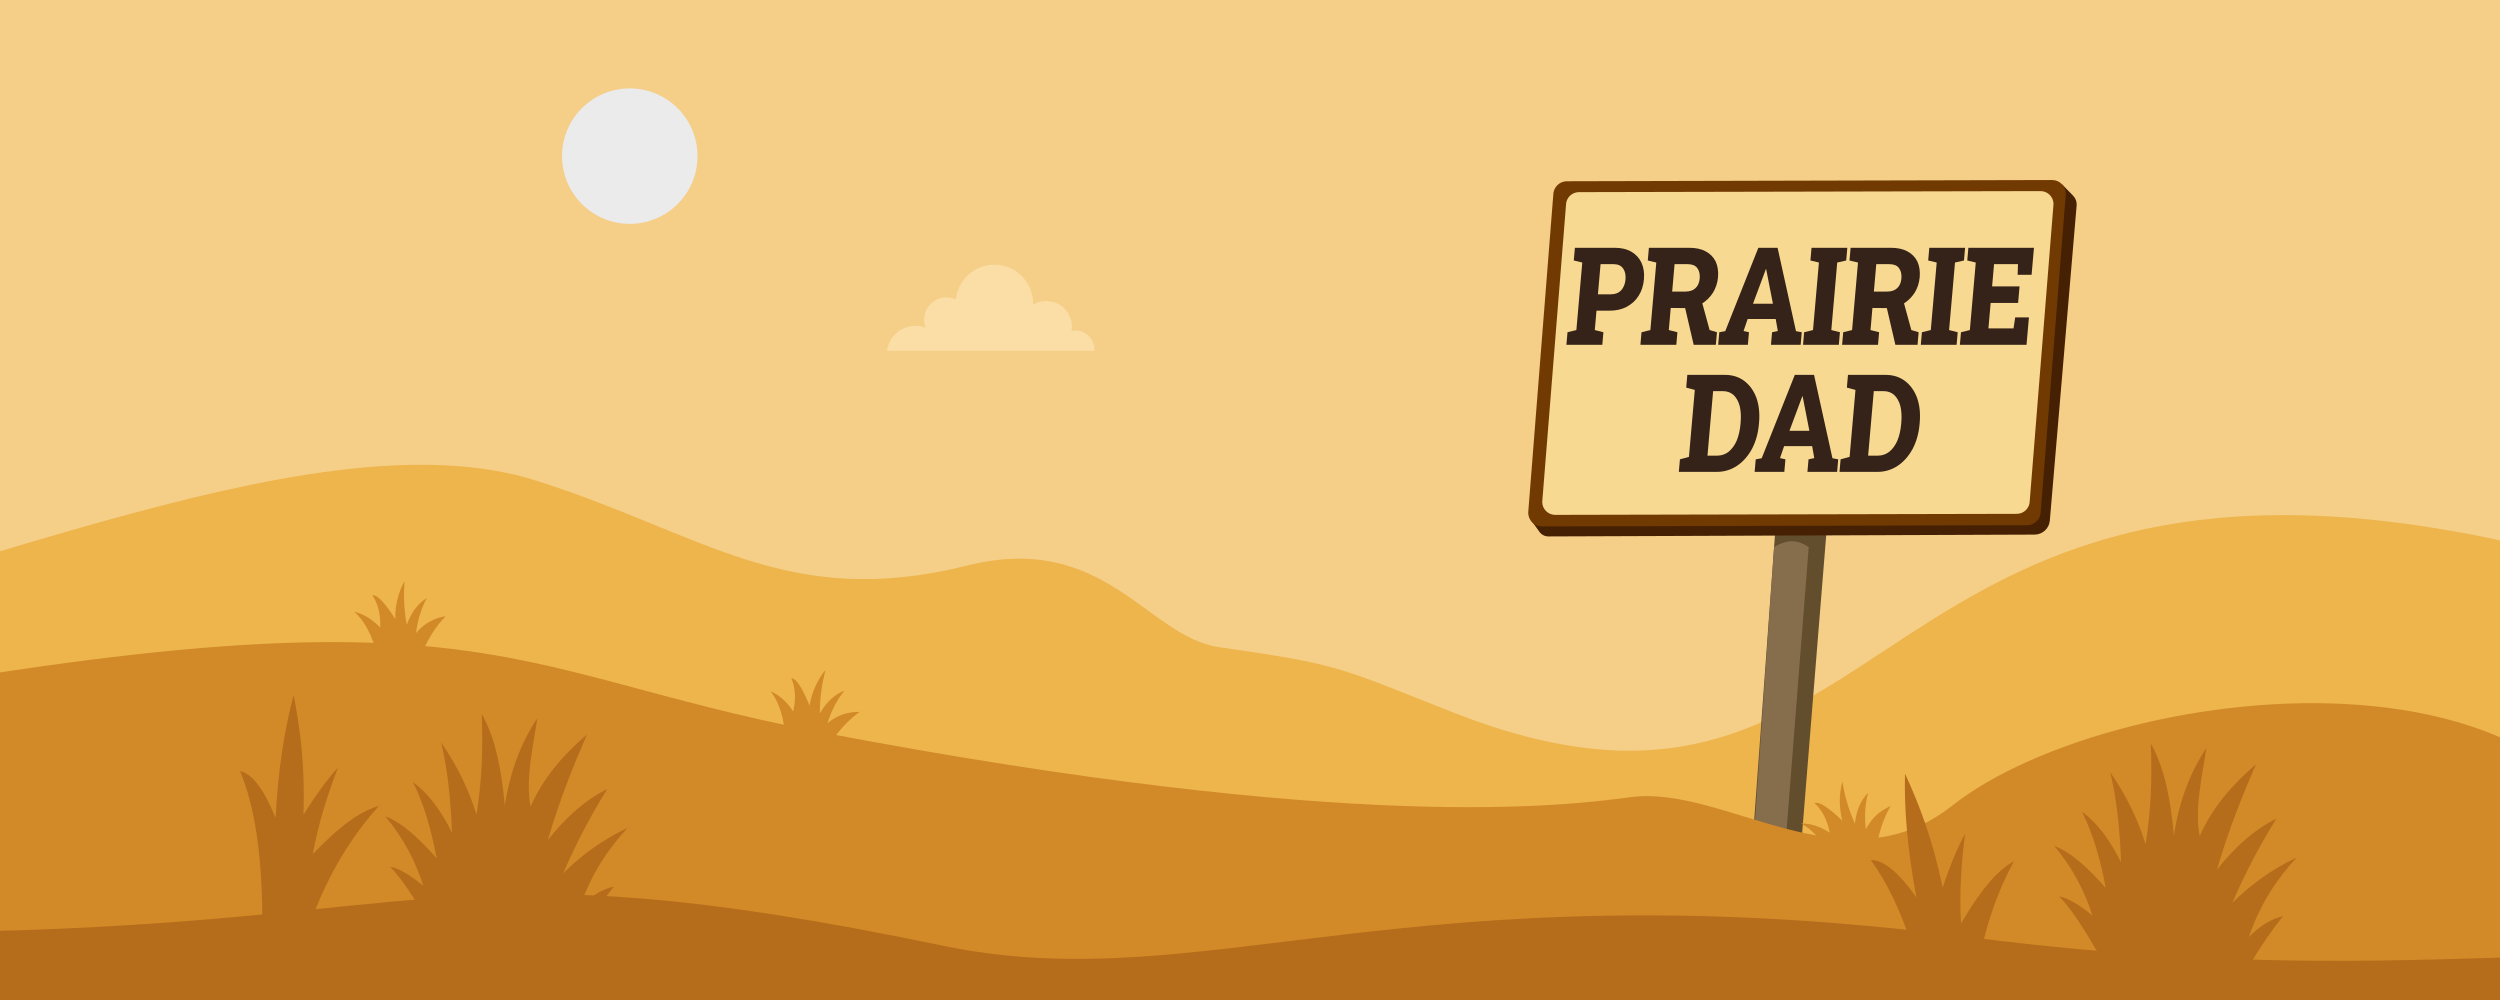 <?xml version="1.0" encoding="UTF-8" standalone="no"?>
<!DOCTYPE svg PUBLIC "-//W3C//DTD SVG 1.1//EN" "http://www.w3.org/Graphics/SVG/1.1/DTD/svg11.dtd">
<svg width="100%" height="100%" viewBox="0 0 1200 480" version="1.1" xmlns="http://www.w3.org/2000/svg" xmlns:xlink="http://www.w3.org/1999/xlink" xml:space="preserve" xmlns:serif="http://www.serif.com/" style="fill-rule:evenodd;clip-rule:evenodd;stroke-linecap:round;stroke-linejoin:round;stroke-miterlimit:1.5;">
    <path id="Sky" d="M1214.95,-74.154C817.577,-109.564 818.706,-107.407 420.955,-124.154C362.204,-126.628 -120.789,-146.965 -314.067,-120.049C-280.365,415.371 -290.297,415.197 -252.045,688.845C-229.596,849.445 -147.159,765.692 535.955,904.845C779.907,954.539 1159.52,941.545 1240.95,903.845C1402.91,828.866 1403.57,818.066 1396.95,804.845C1361.76,734.463 1336.38,740.184 1318.95,483.845C1303.18,251.724 1443.35,247.645 1357.95,76.845C1335.41,31.764 1335.55,-92.83 1076.95,-125.154C1047.76,-128.804 1244.26,-71.543 1214.95,-74.154Z" style="fill:rgb(245,206,136);stroke:black;stroke-width:1px;"/>
    <circle id="Sun" cx="302.289" cy="74.941" r="32.512" style="fill:rgb(235,235,235);"/>
    <path id="Cloud" d="M425.763,168.389L425.783,168.368C426.621,161.622 432.381,156.393 439.352,156.393C441.08,156.393 442.733,156.714 444.256,157.3C443.798,156.106 443.546,154.811 443.546,153.457C443.546,147.531 448.358,142.719 454.284,142.719C455.906,142.719 457.445,143.08 458.825,143.725C459.772,134.356 467.693,127.033 477.311,127.033C487.566,127.033 495.891,135.358 495.891,145.613C495.891,145.819 495.888,146.024 495.881,146.229C497.73,145.119 499.893,144.481 502.204,144.481C508.998,144.481 514.514,149.997 514.514,156.791C514.514,157.454 514.462,158.105 514.36,158.739C514.926,158.631 515.511,158.574 516.108,158.574C521.201,158.574 525.335,162.709 525.335,167.801C525.335,167.918 525.323,168.272 525.319,168.389L425.763,168.389Z" style="fill:rgb(250,222,166);"/>
    <path d="M-183.645,310.645C-41.766,291.728 146.83,195.806 257.155,230.645C337.639,256.061 377.678,293.114 464.355,271.445C530.298,254.96 550.754,305.731 585.155,310.645C643.747,319.016 642.342,320.252 697.155,341.845C902.179,422.613 891.457,210.155 1165.95,253.045C1288.3,272.162 1279.5,303.788 1265.95,353.845C1194.65,617.349 1282.3,686.646 1177.95,730.645C971.956,817.512 532.163,737.045 62.755,737.045C-5.026,737.045 -4.592,734.97 -68.445,710.645C-166.398,673.33 -176.037,696.653 -208.445,664.245C-240.853,631.837 -253.917,320.015 -183.645,310.645Z" style="fill:rgb(237,181,76);"/>
    <g id="Sign">
        <path d="M852.275,252.798L835.553,482.132L858.065,486.022L876.833,253.794L852.275,252.798Z" style="fill:rgb(98,77,45);"/>
        <path d="M868.175,262.667C861.763,258.101 856.407,259.724 851.563,262.559L836.454,479.351L851.089,481.217L868.175,262.667Z" style="fill:rgb(134,110,77);"/>
        <path d="M989.859,88.556C989.859,88.556 993.014,91.796 995.134,93.975C996.33,95.203 996.934,96.89 996.788,98.599C995.24,116.803 986.283,222.089 983.92,249.865C983.597,253.668 980.424,256.593 976.608,256.608C940.126,256.746 767.087,257.401 743.253,257.491C741.543,257.498 739.936,256.678 738.938,255.29C737.277,252.981 734.912,249.692 734.912,249.692" style="fill:rgb(69,32,3);"/>
        <path d="M991.587,93.041L979.559,245.443C979.566,249.111 976.646,252.096 973.04,252.105L740.081,252.692C736.476,252.701 733.543,249.731 733.536,246.063L745.564,93.661C745.557,89.993 748.478,87.008 752.083,86.999L985.042,86.413C988.647,86.403 991.58,89.374 991.587,93.041Z" style="fill:rgb(114,58,3);"/>
        <path d="M985.685,97.927L974.277,240.412C974.285,243.841 971.507,246.631 968.078,246.639L746.498,247.137C743.069,247.144 740.279,244.367 740.271,240.938L751.678,98.453C751.671,95.024 754.448,92.234 757.877,92.226L979.458,91.728C982.887,91.72 985.677,94.498 985.685,97.927Z" style="fill:rgb(247,217,146);"/>
        <g transform="matrix(1.007,0,0,1.007,249.103,67.788)">
            <g transform="matrix(55.92,0,-5.689,65.023,497.934,97.03)">
                <path d="M0.024,-0L0.024,-0.092L0.098,-0.108L0.098,-0.603L0.024,-0.618L0.024,-0.711L0.365,-0.711C0.421,-0.711 0.469,-0.701 0.509,-0.682C0.55,-0.662 0.581,-0.635 0.603,-0.601C0.625,-0.566 0.636,-0.526 0.636,-0.48C0.636,-0.434 0.625,-0.393 0.603,-0.359C0.581,-0.324 0.55,-0.298 0.509,-0.278C0.469,-0.259 0.421,-0.25 0.365,-0.25L0.255,-0.25L0.255,-0.108L0.33,-0.092L0.33,-0L0.024,-0ZM0.255,-0.37L0.365,-0.37C0.403,-0.37 0.431,-0.38 0.451,-0.4C0.47,-0.421 0.479,-0.447 0.479,-0.479C0.479,-0.511 0.47,-0.538 0.451,-0.559C0.431,-0.581 0.403,-0.591 0.365,-0.591L0.255,-0.591L0.255,-0.37Z" style="fill:rgb(53,34,24);fill-rule:nonzero;"/>
            </g>
            <g transform="matrix(55.92,0,-5.689,65.023,533.213,97.03)">
                <path d="M0.024,-0L0.024,-0.092L0.098,-0.108L0.098,-0.603L0.024,-0.618L0.024,-0.711L0.367,-0.711C0.422,-0.711 0.47,-0.703 0.51,-0.685C0.55,-0.668 0.581,-0.643 0.603,-0.611C0.624,-0.578 0.635,-0.54 0.635,-0.495C0.635,-0.453 0.624,-0.415 0.603,-0.381C0.581,-0.347 0.551,-0.32 0.513,-0.299C0.475,-0.279 0.431,-0.269 0.382,-0.269L0.255,-0.27L0.255,-0.108L0.33,-0.092L0.33,-0L0.024,-0ZM0.478,-0L0.369,-0.293L0.508,-0.334L0.603,-0.108L0.667,-0.092L0.667,-0L0.478,-0ZM0.255,-0.39L0.366,-0.39C0.404,-0.39 0.432,-0.398 0.451,-0.415C0.47,-0.431 0.48,-0.455 0.48,-0.486C0.48,-0.518 0.47,-0.543 0.451,-0.563C0.432,-0.582 0.404,-0.591 0.367,-0.591L0.255,-0.591L0.255,-0.39Z" style="fill:rgb(53,34,24);fill-rule:nonzero;"/>
            </g>
            <g transform="matrix(55.92,0,-5.689,65.023,570.73,97.03)">
                <path d="M0.016,-0L0.016,-0.092L0.066,-0.1L0.286,-0.711L0.45,-0.711L0.669,-0.1L0.719,-0.092L0.719,-0L0.466,-0L0.466,-0.092L0.514,-0.101L0.487,-0.189L0.248,-0.189L0.222,-0.101L0.269,-0.092L0.269,-0L0.016,-0ZM0.282,-0.301L0.452,-0.301L0.376,-0.532L0.368,-0.555L0.366,-0.555L0.358,-0.53L0.282,-0.301Z" style="fill:rgb(53,34,24);fill-rule:nonzero;"/>
            </g>
            <g transform="matrix(55.92,0,-5.689,65.023,610.732,97.03)">
                <path d="M0.024,-0L0.024,-0.092L0.098,-0.108L0.098,-0.603L0.024,-0.618L0.024,-0.711L0.329,-0.711L0.329,-0.618L0.254,-0.603L0.254,-0.108L0.329,-0.092L0.329,-0L0.024,-0Z" style="fill:rgb(53,34,24);fill-rule:nonzero;"/>
            </g>
            <g transform="matrix(55.92,0,-5.689,65.023,629.355,97.03)">
                <path d="M0.024,-0L0.024,-0.092L0.098,-0.108L0.098,-0.603L0.024,-0.618L0.024,-0.711L0.367,-0.711C0.422,-0.711 0.47,-0.703 0.51,-0.685C0.55,-0.668 0.581,-0.643 0.603,-0.611C0.624,-0.578 0.635,-0.54 0.635,-0.495C0.635,-0.453 0.624,-0.415 0.603,-0.381C0.581,-0.347 0.551,-0.32 0.513,-0.299C0.475,-0.279 0.431,-0.269 0.382,-0.269L0.255,-0.27L0.255,-0.108L0.33,-0.092L0.33,-0L0.024,-0ZM0.478,-0L0.369,-0.293L0.508,-0.334L0.603,-0.108L0.667,-0.092L0.667,-0L0.478,-0ZM0.255,-0.39L0.366,-0.39C0.404,-0.39 0.432,-0.398 0.451,-0.415C0.47,-0.431 0.48,-0.455 0.48,-0.486C0.48,-0.518 0.47,-0.543 0.451,-0.563C0.432,-0.582 0.404,-0.591 0.367,-0.591L0.255,-0.591L0.255,-0.39Z" style="fill:rgb(53,34,24);fill-rule:nonzero;"/>
            </g>
            <g transform="matrix(55.92,0,-5.689,65.023,666.873,97.03)">
                <path d="M0.024,-0L0.024,-0.092L0.098,-0.108L0.098,-0.603L0.024,-0.618L0.024,-0.711L0.329,-0.711L0.329,-0.618L0.254,-0.603L0.254,-0.108L0.329,-0.092L0.329,-0L0.024,-0Z" style="fill:rgb(53,34,24);fill-rule:nonzero;"/>
            </g>
            <g transform="matrix(55.92,0,-5.689,65.023,685.495,97.03)">
                <path d="M0.024,-0L0.024,-0.092L0.098,-0.108L0.098,-0.603L0.024,-0.618L0.024,-0.711L0.583,-0.711L0.583,-0.513L0.464,-0.513L0.459,-0.591L0.255,-0.591L0.255,-0.428L0.489,-0.428L0.489,-0.307L0.255,-0.307L0.255,-0.12L0.469,-0.12L0.475,-0.201L0.592,-0.201L0.592,-0L0.024,-0Z" style="fill:rgb(53,34,24);fill-rule:nonzero;"/>
            </g>
            <g transform="matrix(55.92,0,-5.689,65.023,551.525,157.612)">
                <path d="M0.024,-0L0.024,-0.092L0.099,-0.11L0.099,-0.601L0.024,-0.618L0.024,-0.711L0.346,-0.711C0.409,-0.711 0.466,-0.696 0.515,-0.666C0.564,-0.636 0.602,-0.595 0.63,-0.543C0.657,-0.49 0.671,-0.43 0.671,-0.361L0.671,-0.349C0.671,-0.281 0.657,-0.221 0.63,-0.168C0.602,-0.116 0.564,-0.074 0.516,-0.045C0.467,-0.015 0.41,-0 0.347,-0L0.024,-0ZM0.256,-0.119L0.339,-0.119C0.376,-0.119 0.408,-0.129 0.434,-0.148C0.46,-0.168 0.48,-0.195 0.494,-0.229C0.507,-0.264 0.514,-0.304 0.514,-0.349L0.514,-0.362C0.514,-0.407 0.507,-0.447 0.494,-0.482C0.48,-0.516 0.46,-0.543 0.434,-0.563C0.408,-0.582 0.376,-0.592 0.339,-0.592L0.256,-0.592L0.256,-0.119Z" style="fill:rgb(53,34,24);fill-rule:nonzero;"/>
            </g>
            <g transform="matrix(55.92,0,-5.689,65.023,588.107,157.612)">
                <path d="M0.016,-0L0.016,-0.092L0.066,-0.1L0.286,-0.711L0.45,-0.711L0.669,-0.1L0.719,-0.092L0.719,-0L0.466,-0L0.466,-0.092L0.514,-0.101L0.487,-0.189L0.248,-0.189L0.222,-0.101L0.269,-0.092L0.269,-0L0.016,-0ZM0.282,-0.301L0.452,-0.301L0.376,-0.532L0.368,-0.555L0.366,-0.555L0.358,-0.53L0.282,-0.301Z" style="fill:rgb(53,34,24);fill-rule:nonzero;"/>
            </g>
            <g transform="matrix(55.92,0,-5.689,65.023,628.109,157.612)">
                <path d="M0.024,-0L0.024,-0.092L0.099,-0.11L0.099,-0.601L0.024,-0.618L0.024,-0.711L0.346,-0.711C0.409,-0.711 0.466,-0.696 0.515,-0.666C0.564,-0.636 0.602,-0.595 0.63,-0.543C0.657,-0.49 0.671,-0.43 0.671,-0.361L0.671,-0.349C0.671,-0.281 0.657,-0.221 0.63,-0.168C0.602,-0.116 0.564,-0.074 0.516,-0.045C0.467,-0.015 0.41,-0 0.347,-0L0.024,-0ZM0.256,-0.119L0.339,-0.119C0.376,-0.119 0.408,-0.129 0.434,-0.148C0.46,-0.168 0.48,-0.195 0.494,-0.229C0.507,-0.264 0.514,-0.304 0.514,-0.349L0.514,-0.362C0.514,-0.407 0.507,-0.447 0.494,-0.482C0.48,-0.516 0.46,-0.543 0.434,-0.563C0.408,-0.582 0.376,-0.592 0.339,-0.592L0.256,-0.592L0.256,-0.119Z" style="fill:rgb(53,34,24);fill-rule:nonzero;"/>
            </g>
        </g>
    </g>
    <path d="M-122.845,344.245C232.784,275.414 233.861,320.951 393.955,351.445C649.681,400.155 751.817,386.716 782.755,382.645C828.171,376.67 885.056,427.776 937.155,386.645C1015.26,324.981 1269.43,294.062 1272.35,463.445C1276.82,722.407 1187.76,789.045 775.555,789.045C558.502,789.045 313.146,730.545 94.755,698.645C31.738,689.44 34.571,676.684 -29.245,675.445C-126.304,673.561 -131.977,666.047 -133.245,665.845C-134.513,665.643 -186.026,356.474 -122.845,344.245Z" style="fill:rgb(210,137,40);"/>
    <path d="M-33.405,447.477C211.031,444.602 212.781,403.999 452.195,453.877C577.882,480.062 674.644,415.114 945.795,449.877C1238.34,487.383 1309.32,408.172 1319.39,537.077C1328.48,653.367 1243.21,682.791 924.195,709.877C590.327,738.225 397.853,700.313 352.995,691.477C275.945,676.301 273.302,690.146 179.395,653.077C119.729,629.525 121.006,625.077 29.795,625.077C-7.907,625.077 -71.104,447.921 -33.405,447.477Z" style="fill:rgb(181,108,27);"/>
    <path id="Near-Bush" serif:id="Near Bush" d="M205.392,442.344C199.423,432.07 193.425,422.418 187.272,416.003C191.811,416.95 197.206,420.253 203.211,425.231C199.449,413.41 193.634,402.198 184.924,391.844C193.144,394.907 201.365,402.678 209.586,411.977C207.037,398.281 203.476,385.799 198.178,375.402C205.39,380.571 211.589,388.88 216.968,399.729C216.382,384.153 214.919,369.455 211.767,356.444C220.117,368.565 225.311,379.984 228.712,391.005C231.349,375.099 231.891,358.96 231.229,342.687C237.862,354.348 240.802,369.833 242.302,386.811C245.058,368.903 250.749,355.643 257.904,344.7C255.974,358.184 252.13,373.479 254.662,387.156C260.519,373.853 270.007,362.591 281.728,352.585C275.255,367.514 268.86,383.176 262.938,403.253C272.077,391.683 281.587,383.547 291.459,378.758C284.412,390.157 277.366,402.84 270.32,419.191C279.04,410.525 289.171,403.114 301.19,397.381C292.511,407.009 284.313,418.11 278.205,435.633C283.685,430.064 289.166,426.736 294.647,425.566C284.779,437.772 276.351,452.377 268.139,467.342L204.889,467.174L205.392,442.344Z" style="fill:rgb(181,108,27);"/>
    <path id="Near-bush" serif:id="Near bush" d="M141.99,466.325C150.479,431.605 164.399,406.225 181.836,386.896C174.377,388.824 164.736,394.79 150.117,409.964C152.908,394.93 157.236,381.432 162.175,368.546C157.616,373.539 152.368,380.369 145.66,391.09C146.429,367.483 144.115,349.762 140.942,333.68C136.532,350.12 133.479,369.422 132.291,392.663C126.611,378.49 120.931,371.406 115.252,370.118C125.738,395.331 126.818,430.236 125.475,467.636" style="fill:rgb(181,108,27);"/>
    <path id="Near-bush1" serif:id="Near bush" d="M946.629,500.023C946.708,464.28 954.263,436.337 966.661,413.447C959.866,417.076 951.899,425.143 941.262,443.333C940.436,428.063 941.466,413.926 943.234,400.239C939.978,406.165 936.484,414.039 932.489,426.037C927.68,402.913 921.26,386.234 914.391,371.351C913.975,388.367 915.55,407.845 919.865,430.713C911.009,418.275 903.822,412.727 897.998,412.812C914.124,434.848 923.389,468.518 930.887,505.184" style="fill:rgb(181,108,27);"/>
    <path id="Near-Bush1" serif:id="Near Bush" d="M1006.55,456.584C1000.58,446.31 994.584,436.658 988.432,430.243C992.97,431.19 998.366,434.493 1004.37,439.471C1000.61,427.65 994.793,416.438 986.083,406.084C994.304,409.147 1002.52,416.918 1010.75,426.217C1008.2,412.521 1004.63,400.039 999.337,389.642C1006.55,394.811 1012.75,403.12 1018.13,413.969C1017.54,398.393 1016.08,383.695 1012.93,370.684C1021.28,382.805 1026.47,394.224 1029.87,405.245C1032.51,389.339 1033.05,373.2 1032.39,356.927C1039.02,368.588 1041.96,384.073 1043.46,401.051C1046.22,383.143 1051.91,369.883 1059.06,358.94C1057.13,372.424 1053.29,387.719 1055.82,401.396C1061.68,388.093 1071.17,376.831 1082.89,366.825C1076.41,381.754 1070.02,397.416 1064.1,417.493C1073.24,405.923 1082.75,397.787 1092.62,392.998C1085.57,404.397 1078.53,417.08 1071.48,433.431C1080.2,424.765 1090.33,417.354 1102.35,411.621C1093.67,421.249 1085.47,432.35 1079.36,449.873C1084.85,444.304 1090.33,440.976 1095.81,439.806C1085.94,452.012 1077.51,466.617 1069.3,481.582L1006.05,481.414L1006.55,456.584Z" style="fill:rgb(181,108,27);"/>
    <path id="Mid-Bush" serif:id="Mid Bush" d="M377.045,355.854C376.609,344.47 373.87,337.1 369.949,331.789C373.859,333.654 377.544,336.505 380.734,341.518C382.084,335.704 381.925,330.331 379.813,325.529C382.423,325.644 385.43,331.046 388.608,338.717C389.678,332.107 392.331,326.452 396.221,321.546C394.651,327.708 393.502,334.382 393.52,342.471C396.996,336.493 400.996,333.168 405.326,331.516C402.304,335.253 399.484,339.945 397.184,347.091C402.62,342.724 407.679,341.688 412.619,341.704C407.306,345.548 401.869,350.947 396.088,360.669L377.045,355.854Z" style="fill:rgb(210,137,40);"/>
    <path id="Mid-Bush1" serif:id="Mid Bush" d="M181.415,316.048C178.955,304.924 174.946,298.16 170.14,293.634C174.321,294.772 178.455,296.92 182.488,301.284C182.779,295.323 181.665,290.064 178.73,285.715C181.319,285.363 185.241,290.143 189.736,297.124C189.611,290.429 191.212,284.392 194.165,278.87C193.719,285.213 193.778,291.985 195.239,299.942C197.593,293.44 200.936,289.455 204.903,287.057C202.595,291.273 200.656,296.392 199.668,303.834C204.238,298.567 209.032,296.646 213.895,295.781C209.353,300.511 204.966,306.793 201.01,317.39L181.415,316.048Z" style="fill:rgb(210,137,40);"/>
    <path id="Mid-Bush2" serif:id="Mid Bush" d="M880.751,414.308C875.723,404.085 870.223,398.466 864.482,395.208C868.812,395.322 873.338,396.429 878.292,399.711C877.16,393.851 874.83,389.006 870.948,385.478C873.379,384.522 878.323,388.234 884.346,393.95C882.636,387.476 882.759,381.231 884.318,375.166C885.389,381.435 887.054,387.999 890.36,395.382C891.104,388.507 893.407,383.843 896.691,380.573C895.449,385.215 894.781,390.648 895.586,398.113C898.777,391.912 902.977,388.908 907.497,386.914C904.206,392.586 901.435,399.73 900.106,410.963L880.751,414.308Z" style="fill:rgb(210,137,40);"/>
</svg>
